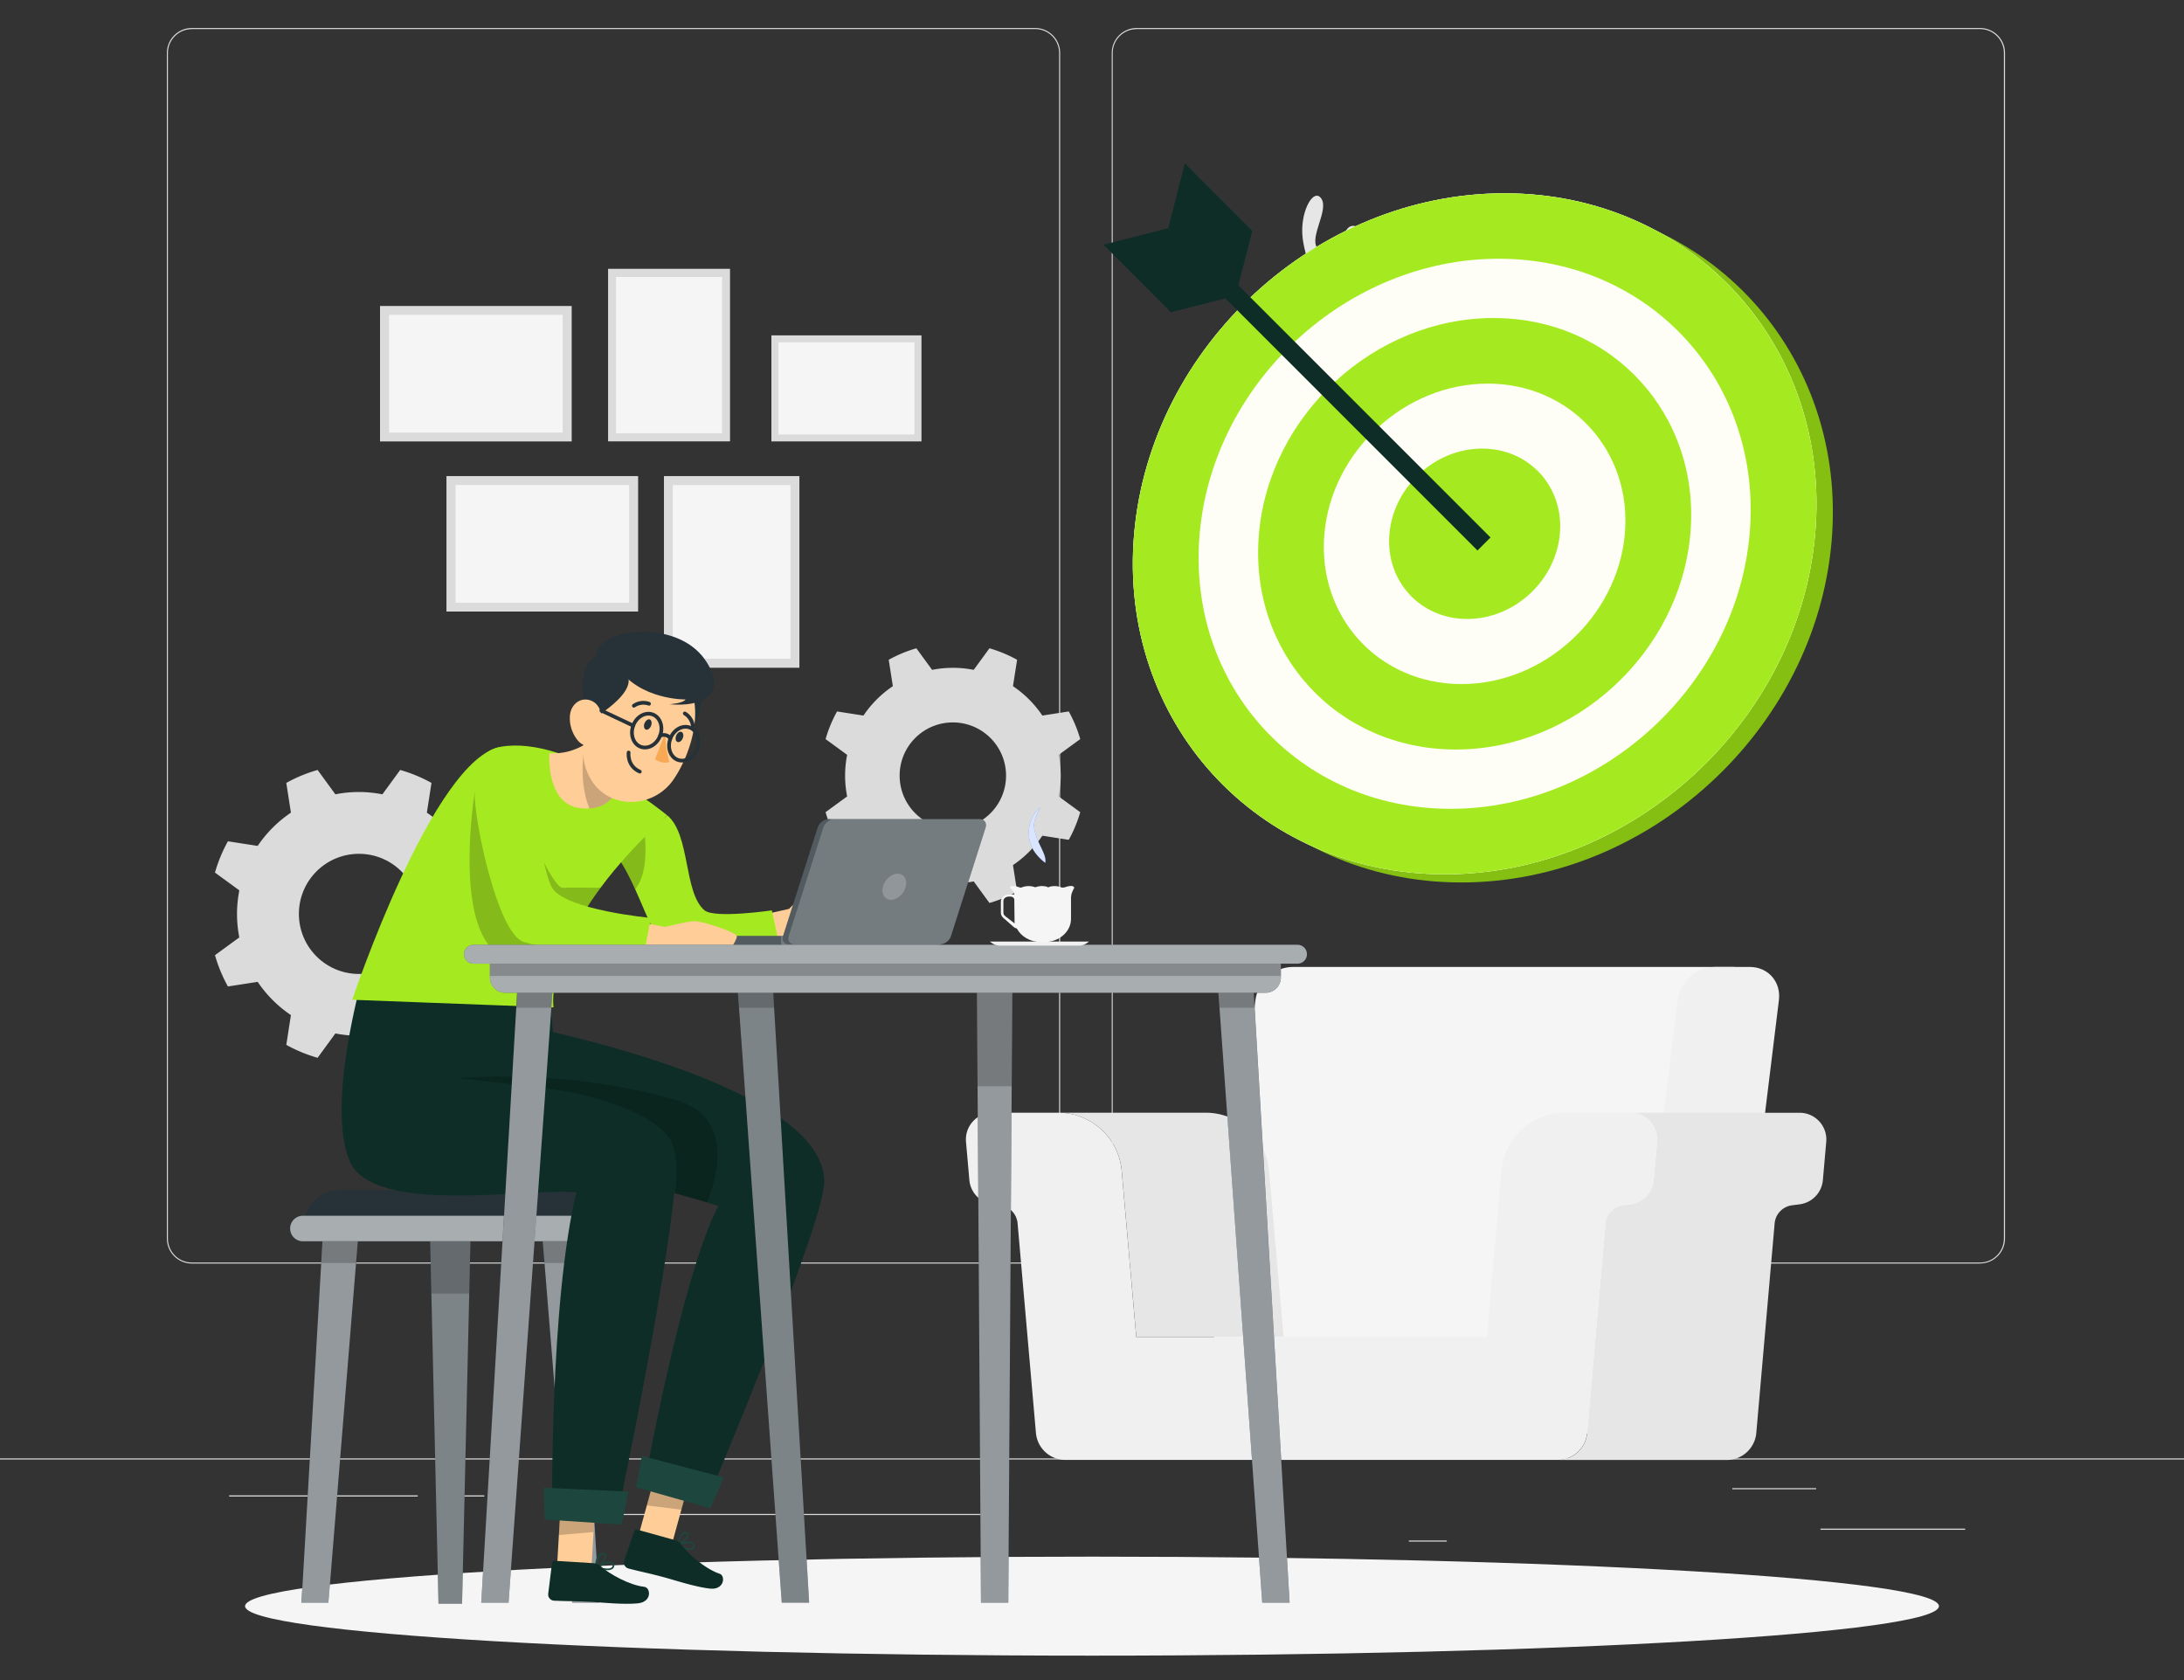 <svg width="312" height="240" fill="none" xmlns="http://www.w3.org/2000/svg"><rect width="100%" height="100%" fill="#333333" stroke="none"/><path d="M312 208.33H0v.16h312v-.16ZM280.74 218.37h-20.67v.16h20.67v-.16ZM206.68 220.06h-5.42v.16h5.42v-.16ZM259.45 212.58h-11.98v.16h11.98v-.16ZM59.68 213.62H32.73v.16h26.95v-.16ZM69.19 213.62h-3.95v.16h3.95v-.16ZM140.49 216.26H82.04v.16h58.45v-.16ZM147.9 180.5H27.4c-1.96 0-3.56-1.6-3.56-3.56V7.56C23.84 5.6 25.44 4 27.4 4h120.49c1.96 0 3.56 1.6 3.56 3.56v169.37c0 1.96-1.6 3.56-3.56 3.56l.01.01ZM27.4 4.16c-1.88 0-3.41 1.53-3.41 3.41v169.37c0 1.88 1.53 3.41 3.41 3.41h120.49c1.88 0 3.41-1.53 3.41-3.41V7.56c0-1.88-1.53-3.41-3.41-3.41H27.4v.01ZM282.87 180.5H162.38c-1.96 0-3.56-1.6-3.56-3.56V7.56c0-1.96 1.6-3.56 3.56-3.56h120.49c1.96 0 3.56 1.6 3.56 3.56v169.37c0 1.96-1.6 3.56-3.56 3.56v.01ZM162.37 4.16c-1.88 0-3.41 1.53-3.41 3.41v169.37c0 1.88 1.53 3.41 3.41 3.41h120.49c1.88 0 3.41-1.53 3.41-3.41V7.56c0-1.88-1.53-3.41-3.41-3.41H162.37v.01Z" fill="#DBDBDB"/><path d="M186.21 204.77h-14.46l7.6-61.9c.32-2.62 2.71-4.74 5.33-4.74h63.09l-9.25 66.65h-52.31v-.01Z" fill="#F5F5F5"/><path d="M232.07 204.77h14.46l7.6-61.9c.32-2.62-1.54-4.74-4.16-4.74H245c-2.62 0-5.01 2.12-5.33 4.74l-7.6 61.9Z" fill="#F0F0F0"/><path d="m226.74 204.7 2.62-29.94a2.852 2.852 0 0 1 2.48-2.58l1.08-.14a3.83 3.83 0 0 0 3.33-3.46l.48-5.46c.2-2.24-1.57-4.16-3.81-4.16h24.16c2.25 0 4.01 1.92 3.81 4.16l-.48 5.46a3.82 3.82 0 0 1-3.33 3.46l-1.08.14a2.861 2.861 0 0 0-2.48 2.58l-2.62 29.94a4.23 4.23 0 0 1-4.21 3.86h-24.16c2.19 0 4.02-1.67 4.21-3.86ZM160.25 167.26a9.105 9.105 0 0 0-9.07-8.31h21.04c4.72 0 8.66 3.61 9.07 8.31l2.08 23.73h-21.04l-2.08-23.73Z" fill="#E6E6E6"/><path d="M141.83 158.95h9.34c4.72 0 8.66 3.61 9.07 8.31l2.08 23.73h50.1l2.08-23.73c.41-4.7 4.35-8.31 9.07-8.31h9.34c2.25 0 4.01 1.92 3.81 4.16l-.48 5.46a3.82 3.82 0 0 1-3.33 3.46l-1.08.14a2.861 2.861 0 0 0-2.48 2.58l-2.62 29.94a4.23 4.23 0 0 1-4.21 3.86H152.2c-2.19 0-4.02-1.67-4.21-3.86l-2.62-29.94a2.852 2.852 0 0 0-2.48-2.58l-1.08-.14a3.83 3.83 0 0 1-3.33-3.46l-.48-5.46a3.823 3.823 0 0 1 3.81-4.16h.02Z" fill="#F0F0F0"/><path d="M189.47 53.55s-.73-4.82 2.79-7.91 3.21-4.93 2.2-5.17c-1-.24-1.93 2.85-3.48 3.7 0 0-.05-4.41 1.52-6.03s2.39-5.8.9-5.88c-1.49-.08-1.65 2.48-1.96 4.3-.31 1.81-1.97 4.36-1.97 4.36s-.32-3.94-1.34-5.56c-1.01-1.62 1.69-5.33.65-6.96-1.04-1.62-2.9 1.47-2.74 4.95.15 3.48 2.47 7.19 1.93 10.82 0 0-1.02-2.55-1.94-2.78-.92-.23-1.85-1.92-2.46-2.54-.62-.62-1.39 1.54 0 3.55s4.95 7.38 4.41 11.73l1.5-.57-.01-.01Z" fill="#E6E6E6"/><path d="m191.58 51.36 1.15 7.23c.36 2.23-1.37 4.25-3.63 4.25h-1.23c-2.26 0-3.98-2.02-3.63-4.25l1.15-7.23H191.58Z" fill="#F5F5F5"/><path d="M174.16 64.35h81.39v-4.18h-81.39v4.18Z" fill="#E6E6E6"/><path d="M248.22 60.17h3.59V44.75h-3.59v15.42ZM230.88 60.17h3.59V44.75h-3.59v15.42ZM208.582 59.562l3.538.61 2.619-15.196-3.538-.61-2.619 15.196ZM243.77 60.17h3.59V46.79h-3.59v13.38ZM235.53 60.17h3.59V46.79h-3.59v13.38ZM214.73 60.17h3.59V46.79h-3.59v13.38ZM223.27 59.38l3.505.78 2.902-13.062-3.504-.779-2.903 13.061ZM240.68 60.17h1.79V43.99h-1.79v16.18ZM219.35 60.17h1.79V43.99h-1.79v16.18Z" fill="#F0F0F0"/><path d="M255.55 91.39h-81.39v4.18h81.39v-4.18Z" fill="#E6E6E6"/><path d="M181.5 75.97h-3.59v15.42h3.59V75.97ZM198.83 75.97h-3.59v15.42h3.59V75.97ZM218.518 75.582l-3.538.61 2.619 15.196 3.538-.61-2.619-15.196ZM185.94 78.01h-3.59v13.38h3.59V78.01ZM194.18 78.01h-3.59v13.38h3.59V78.01ZM214.99 78.01h-3.59v13.38h3.59V78.01ZM203.553 77.54l-3.505.778 2.903 13.061 3.505-.779-2.903-13.06ZM189.03 75.21h-1.79v16.18h1.79V75.21ZM210.36 75.21h-1.79v16.18h1.79V75.21Z" fill="#F0F0F0"/><path d="M247.74 79.19h-17.47v12.06h17.47V79.19Z" fill="#F5F5F5"/><path d="M81.67 63.06V43.71H54.29v19.35h27.38Z" fill="#DBDBDB"/><path d="M80.38 61.79V44.97h-24.8v16.82h24.8Z" fill="#F5F5F5"/><path d="M91.16 87.36V68.01H63.78v19.35h27.38Z" fill="#DBDBDB"/><path d="M89.88 86.1V69.28h-24.8V86.1h24.8Z" fill="#F5F5F5"/><path d="M104.29 38.4H86.87v24.65h17.42V38.4Z" fill="#DBDBDB"/><path d="M103.15 39.56H88v22.33h15.15V39.56Z" fill="#F5F5F5"/><path d="M114.2 68.01H94.85v27.38h19.35V68.01Z" fill="#DBDBDB"/><path d="M112.93 69.3H96.11v24.8h16.82V69.3Z" fill="#F5F5F5"/><path d="M110.2 47.91v15.15h21.44V47.91H110.2Z" fill="#DBDBDB"/><path d="M111.21 48.9v13.17h19.42V48.9h-19.42Z" fill="#F5F5F5"/><path d="M68.68 130.55c0-1.15-.11-2.27-.33-3.36l3.48-2.54c-.45-1.57-1.07-3.07-1.85-4.47l-4.25.66a17.598 17.598 0 0 0-4.75-4.75l.66-4.25c-1.4-.78-2.9-1.4-4.47-1.85l-2.54 3.48c-1.09-.21-2.21-.33-3.36-.33s-2.27.11-3.36.33l-2.54-3.48c-1.57.45-3.07 1.07-4.47 1.85l.66 4.25a17.598 17.598 0 0 0-4.75 4.75l-4.25-.66c-.78 1.4-1.4 2.9-1.85 4.47l3.48 2.54c-.21 1.09-.33 2.21-.33 3.36s.11 2.27.33 3.36l-3.48 2.54c.45 1.57 1.07 3.07 1.85 4.47l4.25-.66c1.26 1.87 2.88 3.49 4.75 4.75l-.66 4.25c1.4.78 2.9 1.4 4.47 1.85l2.54-3.48c1.09.21 2.21.33 3.36.33s2.27-.11 3.36-.33l2.54 3.48c1.57-.45 3.07-1.07 4.47-1.85l-.66-4.25c1.87-1.26 3.49-2.88 4.75-4.75l4.25.66c.78-1.4 1.4-2.9 1.85-4.47l-3.48-2.54c.21-1.09.33-2.21.33-3.36Zm-17.4 8.58c-4.74 0-8.58-3.84-8.58-8.58s3.84-8.58 8.58-8.58 8.58 3.84 8.58 8.58-3.84 8.58-8.58 8.58ZM151.53 110.8c0-1.02-.1-2.01-.29-2.97l3.08-2.25c-.4-1.39-.95-2.71-1.64-3.95l-3.77.59a15.542 15.542 0 0 0-4.2-4.2l.59-3.77c-1.24-.69-2.56-1.24-3.95-1.64l-2.25 3.08a15.34 15.34 0 0 0-5.94 0l-2.25-3.08c-1.39.4-2.71.95-3.95 1.64l.59 3.77a15.542 15.542 0 0 0-4.2 4.2l-3.77-.59c-.69 1.24-1.24 2.56-1.64 3.95l3.08 2.25a15.34 15.34 0 0 0 0 5.94l-3.08 2.25c.4 1.39.95 2.71 1.64 3.95l3.77-.59c1.12 1.66 2.55 3.09 4.2 4.2l-.59 3.77c1.24.69 2.56 1.24 3.95 1.64l2.25-3.08a15.34 15.34 0 0 0 5.94 0l2.25 3.08c1.39-.4 2.71-.95 3.95-1.64l-.59-3.77c1.66-1.12 3.09-2.55 4.2-4.2l3.77.59c.69-1.24 1.24-2.56 1.64-3.95l-3.08-2.25c.19-.96.29-1.96.29-2.97Zm-15.41 7.6c-4.19 0-7.6-3.4-7.6-7.6 0-4.2 3.4-7.6 7.6-7.6 4.2 0 7.6 3.4 7.6 7.6 0 4.2-3.4 7.6-7.6 7.6Z" fill="#DBDBDB"/><path d="M156 236.51c66.821 0 120.99-3.165 120.99-7.07 0-3.905-54.169-7.07-120.99-7.07-66.82 0-120.99 3.165-120.99 7.07 0 3.905 54.17 7.07 120.99 7.07Z" fill="#F5F5F5"/><path d="M208.75 126.06c26.82 0 50.55-21.82 52.9-48.64 2.35-26.82-17.57-48.64-44.39-48.64s-50.55 21.82-52.9 48.64c-2.35 26.82 17.57 48.64 44.39 48.64Z" fill="#84BF11"/><path d="M206.41 124.89c26.82 0 50.55-21.82 52.9-48.64 2.35-26.82-17.57-48.64-44.39-48.64s-50.55 21.82-52.9 48.64c-2.35 26.82 17.57 48.64 44.39 48.64Z" fill="#fff"/><path d="M206.41 124.89c26.82 0 50.55-21.82 52.9-48.64 2.35-26.82-17.57-48.64-44.39-48.64s-50.55 21.82-52.9 48.64c-2.35 26.82 17.57 48.64 44.39 48.64Z" fill="#FFFEF3" opacity=".7"/><path d="M206.41 124.89c26.82 0 50.55-21.82 52.9-48.64 2.35-26.82-17.57-48.64-44.39-48.64s-50.55 21.82-52.9 48.64c-2.35 26.82 17.57 48.64 44.39 48.64Zm7.69-87.93c21.66 0 37.74 17.62 35.85 39.29-1.9 21.66-21.06 39.29-42.72 39.29s-37.74-17.62-35.85-39.29c1.9-21.66 21.06-39.29 42.72-39.29Z" fill="#A5EA20"/><path d="M207.97 107.07c16.99 0 32.03-13.82 33.51-30.82 1.49-16.99-11.13-30.82-28.12-30.82-16.99 0-32.03 13.82-33.51 30.82-1.49 16.99 11.13 30.82 28.12 30.82Zm4.57-52.27c11.83 0 20.62 9.63 19.58 21.46-1.04 11.83-11.5 21.46-23.34 21.46s-20.62-9.63-19.58-21.46c1.04-11.83 11.5-21.46 23.34-21.46Z" fill="#A5EA20"/><path d="M198.49 76.25c-.59 6.72 4.38 12.17 11.11 12.17 6.73 0 12.65-5.45 13.24-12.17.59-6.72-4.38-12.17-11.11-12.17-6.73 0-12.65 5.45-13.24 12.17Z" fill="#A5EA20"/><path d="m176.53 42.24 2.37-9.25-9.64-9.65-2.37 9.26 9.64 9.64Z" fill="#0D2D26"/><path d="m176.53 42.24-9.25 2.37-9.64-9.65 9.25-2.36 9.64 9.64Z" fill="#0D2D26"/><path d="m211.07 78.638 1.859-1.86-39.605-39.605-1.86 1.86 39.606 39.605Z" fill="#0D2D26"/><path d="m67.26 174.8-.22 9.72-1.03 44.57h-3.37l-1.02-44.57-.22-9.72h5.86Z" fill="#263238"/><path opacity=".4" d="m67.26 174.8-.22 9.72-1.03 44.57h-3.37l-1.02-44.57-.22-9.72h5.86Z" fill="#fff"/><path d="m67.26 174.8-.22 9.99h-5.42l-.22-9.99h5.86Z" fill="#000" style="mix-blend-mode:multiply" opacity=".2"/><path d="m85.59 228.94-3.12-53.45h-5.09l4.36 53.45h3.85Z" fill="#263238"/><path opacity=".5" d="M81.73 228.94h3.86l-2.83-48.71-.28-4.8h-5.1l.39 4.8 3.96 48.71Z" fill="#fff"/><path d="m77.38 175.43.39 4.99h4.99l-.28-4.99h-5.1Z" fill="#000" style="mix-blend-mode:multiply" opacity=".2"/><path d="m46.91 228.94 4.37-53.45h-5.1l-3.12 53.45h3.85Z" fill="#263238"/><path opacity=".5" d="m46.92 228.94 3.96-48.71.39-4.8h-5.09l-.28 4.8-2.83 48.71h3.85Z" fill="#fff"/><path d="m51.28 175.43-.4 4.99H45.9l.28-4.99h5.1Z" fill="#000" style="mix-blend-mode:multiply" opacity=".2"/><path d="M48.45 170.02h31.76c2.76 0 5 2.24 5 5v2.29H43.45v-2.29c0-2.76 2.24-5 5-5Z" fill="#263238"/><path d="M85.39 173.67H43.27a1.82 1.82 0 0 0-1.82 1.82v.01a1.82 1.82 0 0 0 1.82 1.82h42.12a1.82 1.82 0 0 0 1.82-1.82v-.01a1.82 1.82 0 0 0-1.82-1.82Z" fill="#263238"/><path opacity=".6" d="M85.39 173.67H43.27a1.82 1.82 0 0 0-1.82 1.82v.01a1.82 1.82 0 0 0 1.82 1.82h42.12a1.82 1.82 0 0 0 1.82-1.82v-.01a1.82 1.82 0 0 0-1.82-1.82Z" fill="#fff"/><path d="m108.52 130.77 4.19-.93s2.04-2.04 2.47-2.35c.43-.31 6.79 1.17 8.58 1.54 1.79.37-.37 3.91-2.1 5.08s-7.89.61-8.02 0l-2.93-.05-2.18-3.3-.01.01Z" fill="#FECD98"/><path d="M88.18 122.36c1 1.4 1.82 3.04 2.56 4.67 1.67 3.67 2.88 7.33 4.59 8.26 2.47 1.35 15.82-1.17 15.82-1.17l-.89-4.07s-8.22 1.2-9.63-.02c-2.99-2.57-1.98-10.74-5.29-13.55l-3.23 2.66-3.91 3.22h-.02Z" fill="#A5EA20"/><path d="M88.18 122.36c1 1.4 1.82 3.04 2.56 4.67 1.77-2.16 1.54-6.2 1.35-7.89l-3.91 3.22Z" fill="#000" style="mix-blend-mode:multiply" opacity=".2"/><path d="m79.53 224.59 4.97-.69.69-11.81-4.97.69-.69 11.81Z" fill="#FECD98"/><path d="m80.22 212.78 4.97-.69-.4 6.76-4.96.43.39-6.5Z" fill="#000" style="mix-blend-mode:multiply" opacity=".2"/><path d="m79.73 155.12-1.29-13.36-26.66-2.18s-5.23 18.34-1.82 26.3c3.36 7.86 25.97 3.72 32.38 4.46-3.83 15.67-3.46 46.29-3.46 46.29l9.15.7s7.04-32.99 8.47-48.67c.96-10.58-7.8-10.32-16.78-13.54h.01Z" fill="#0D2D26"/><path d="m77.81 217.06 11 .73.94-4.71-12.08-.56.14 4.54Z" fill="#1D473E"/><path d="m90.99 220.17 5.01.37 3.13-11.41-4.99-.36-3.15 11.4Z" fill="#FECD98"/><path d="M96.69 220.76s0 .03.01.04h.04c.39.22.8.4 1.22.53.31.13.66.13.97.02a.62.62 0 0 0 .31-.59c.01-.15-.05-.3-.17-.39-.28-.21-.88-.15-1.4-.04.38-.31.72-.7.74-1.02a.437.437 0 0 0-.3-.45.584.584 0 0 0-.5.02c-.61.33-.84 1.73-.86 1.81 0 0-.08 0-.08.01 0 .02 0 .04.02.05v.01Zm.37-.28s-.08.02-.11.03c.12-.46.37-1.22.73-1.41.08-.05.18-.06.27-.04l.05.02c.16.06.18.15.17.22-.04.34-.62.9-1.11 1.17v.01Zm.02.26c.66-.2 1.58-.38 1.86-.17.06.05.09.12.08.19 0 .15-.07.29-.19.38-.29.16-.93 0-1.75-.4Z" fill="#1D473E"/><path d="m94.14 208.77 4.99.36-1.79 6.53-4.94-.61 1.74-6.28Z" fill="#000" style="mix-blend-mode:multiply" opacity=".2"/><path d="m100.83 214.85-8.81-2.59s5.26-29.69 10.6-39.99c-.4-.13-.93-.3-1.58-.49-1.18-.36-2.75-.8-4.59-1.31-12.8-3.55-38.76-10.21-38.76-10.21l11.86-14.81s48.21 8.34 48.2 23.39c0 6-16.92 46.01-16.92 46.01Z" fill="#0D2D26"/><path d="m90.88 212.46 10.61 3 1.9-4.41-11.7-3.07-.81 4.48Z" fill="#1D473E"/><path d="M101.03 171.78c-1.18-.36-2.75-.8-4.59-1.31.37-3.02.37-6.48-1.08-8.25-2.89-3.52-10.32-5.58-14.55-6.33-3.54-.62-15.43-1.87-15.43-1.87s15.43-1.48 31.19 3.12c7.79 2.28 6.28 9.9 4.45 14.64h.01Z" fill="#000" style="mix-blend-mode:multiply" opacity=".2"/><path d="m96.49 220.03-5.42-1.51a.355.355 0 0 0-.45.23l-1.46 4.22c-.13.47.14.95.61 1.09 1.9.5 2.83.64 5.22 1.29 1.46.4 4.32 1.34 6.41 1.58s2.27-1.83 1.4-2.12c-2.05-.69-4.49-2.82-5.56-4.27-.19-.25-.45-.43-.75-.51Z" fill="#0D2D26"/><path d="M84.99 223.92s.1 0 .11.01c0 .02.11.03.13.05 0 .01 0 .03.02.04h.04c.43.13.86.22 1.31.26.33.06.67 0 .95-.19.18-.16.25-.41.18-.64a.455.455 0 0 0-.25-.35c-.32-.15-.9.04-1.39.26.31-.38.54-.84.49-1.15-.03-.2-.22-.36-.43-.38-.18-.03-.42.01-.56.13-.52.45-.61 1.87-.61 1.96h.01Zm.54-.29s-.07.04-.1.06c.02-.48.11-1.27.42-1.53.07-.06.16-.1.26-.09h.06c.17.04.2.12.21.19.03.34-.42 1.01-.84 1.38l-.01-.01Zm.07.25c.6-.33 1.46-.7 1.78-.55.07.03.11.1.12.17.04.15 0 .3-.11.41-.25.22-.91.2-1.79-.03Z" fill="#1D473E"/><path d="m84.87 223.31-5.62-.35c-.2-.02-.37.12-.39.32l-.55 4.44c-.03.48.33.9.82.94 1.96.09 2.9.04 5.38.17 1.52.09 4.51.41 6.6.21 2.09-.2 1.84-2.27.93-2.36-2.14-.24-4.98-1.82-6.32-3.01-.24-.2-.53-.32-.84-.34l-.01-.02Z" fill="#0D2D26"/><path d="M79.08 143.9s-.26-1.54.36-4.32c.66-2.96 2.33-7.33 6.36-12.77 2.31-3.11 5.4-6.58 9.52-10.33 0 0-13.84-11.49-23.74-9.81-9.71 1.65-21.26 36.15-21.26 36.15l28.75 1.09.01-.01Z" fill="#A5EA20"/><path d="M91.31 112.16c-1.35-.6-2.96 0-2.96 0s-.59 3.13-4.15 3.33c-.43.02-.9 0-1.42-.06-4.83-.66-4.3-7.84-4.3-7.84 2 .15 3.7-.44 5.03-1.21 2.12-1.24 3.29-2.95 3.29-2.95l4.51 8.74v-.01Z" fill="#FECD98"/><path d="M91.31 112.16c-1.35-.6-2.96 0-2.96 0s-.59 3.13-4.15 3.33c-1.24-3.08-1.08-6.6-.69-9.12 2.12-1.24 3.29-2.95 3.29-2.95l4.51 8.74Z" fill="#000" style="mix-blend-mode:multiply" opacity=".2"/><path d="M95.35 98.58c-2.52.62-2.46 3.28.76 8.6 2.74-1.72 4.78-6.27 3.74-7.99-1.04-1.72-2.3-1.14-4.5-.61Z" fill="#263238"/><path d="M85.28 99.13c-1.61 5.01-2.8 7.86-1.31 11.34 2.25 5.23 9.16 5.34 12.23.91 2.75-3.98 4.92-11.51.89-15.32a7.184 7.184 0 0 0-10.15.23c-.77.81-1.34 1.78-1.67 2.84h.01Z" fill="#FECD98"/><path d="M92.07 103.32c-.15.4-.07.8.19.9.26.1.59-.14.75-.54.15-.4.07-.8-.18-.91-.26-.1-.58.16-.76.54v.01ZM96.59 105.09c-.15.4-.07.8.19.9.26.1.6-.13.76-.54.16-.4.07-.8-.19-.9-.26-.1-.6.14-.76.54Z" fill="#263238"/><path d="M95.04 104.7c0 1.4.19 2.8.58 4.15-.98.38-2.04-.39-2.04-.39l1.47-3.76h-.01Z" fill="#F9A954"/><path d="M88.92 95.55c1.98 1.68.74 4.03-4.51 7.36-1.69-2.76-1.49-7.75.21-8.82 1.7-1.07 2.56 0 4.3 1.46Z" fill="#263238"/><path d="M81.42 102.14c-.12 1.32.29 2.63 1.13 3.65 1.13 1.34 2.68.56 3.19-1.02.46-1.43.42-3.84-1.11-4.6-1.53-.76-3.05.35-3.2 1.97h-.01Z" fill="#FECD98"/><path d="M94.31 105.08c-.47 1.28-1.72 1.99-2.78 1.6-1.06-.39-1.54-1.75-1.07-3.02.47-1.28 1.72-1.99 2.78-1.6 1.06.39 1.54 1.75 1.07 3.02ZM99.61 106.95c-.47 1.28-1.72 1.99-2.78 1.6-1.06-.39-1.54-1.75-1.07-3.02.47-1.28 1.72-1.99 2.78-1.6 1.06.39 1.54 1.75 1.07 3.02Z" stroke="#263238" stroke-width=".53" stroke-linecap="round" stroke-linejoin="round"/><path d="M94.31 105.08s.99-.39 1.45.44M90.45 103.65l-4.54-2.14" stroke="#263238" stroke-width=".53" stroke-linecap="round" stroke-linejoin="round"/><path d="M90.42 101.05c.09.05.19.04.28-.01a2.16 2.16 0 0 1 1.91-.26c.13.06.29 0 .35-.14.06-.13 0-.29-.14-.35-.81-.3-1.7-.18-2.41.3-.12.08-.16.24-.09.36l.09.09.01.01ZM98.87 103.97s.09.06.14.06c.15-.01.25-.14.24-.29-.07-.86-.56-1.63-1.3-2.06-.13-.07-.29-.01-.36.12-.06.13-.01.29.12.36.58.36.95.97 1.01 1.65.02.08.08.14.15.17v-.01Z" fill="#263238"/><path d="M89.8 107.5s-.26 1.92 1.6 2.73" stroke="#263238" stroke-width=".53" stroke-linecap="round" stroke-linejoin="round"/><path d="M85.25 94.54s-.83-1.76 1.85-3.3c2.68-1.54 10.52-1.85 13.82 3.3 3.02 4.72-.63 6.49-5.31 6.06 0 0 1.95-.11 2.34-.68 0 0-6.54.12-9.78-4.67l-2.93-.71h.01ZM116.41 131.82l.07 1.94.89-1.73 2.09-9.46-.96-.21-2.09 9.46Z" fill="#263238"/><path d="M99.39 133.69v.89c0 .6.5 1.15 1.1 1.15h32.67c.6 0 1.18-.55 1.18-1.15v-.89H99.39Z" fill="#263238"/><path opacity=".2" d="M99.39 133.69v.89c0 .6.5 1.15 1.1 1.15h32.67c.6 0 1.18-.55 1.18-1.15v-.89H99.39Z" fill="#fff"/><path opacity=".2" d="M111.59 133.69v.89c0 .6.51 1.15 1.1 1.15h20.48c.6 0 1.18-.55 1.18-1.15v-.89h-22.76Z" fill="#fff"/><path d="M112.69 134.9h21.59c.66 0 1.37-.52 1.57-1.16l4.95-15.53c.2-.64-.17-1.2-.83-1.2h-21.59c-.66 0-1.37.56-1.57 1.2l-4.95 15.51c-.2.64.17 1.18.83 1.18Z" fill="#263238"/><path opacity=".2" d="M112.69 134.9h21.59c.66 0 1.37-.52 1.57-1.16l4.95-15.53c.2-.64-.17-1.2-.83-1.2h-21.59c-.66 0-1.37.56-1.57 1.2l-4.95 15.51c-.2.64.17 1.18.83 1.18Z" fill="#fff"/><path opacity=".2" d="M113.5 134.9h20.77c.66 0 1.37-.52 1.57-1.16l4.95-15.53c.2-.64-.17-1.2-.83-1.2h-20.77c-.66 0-1.37.56-1.57 1.2l-4.95 15.51c-.2.64.17 1.18.83 1.18Z" fill="#fff"/><path opacity=".2" d="M126.13 126.67c-.27 1.03.25 1.87 1.15 1.87.9 0 1.85-.84 2.11-1.87.27-1.03-.25-1.87-1.15-1.87-.9 0-1.85.84-2.11 1.87Z" fill="#fff"/><path d="M71.28 136.31c2.68 1.67 5.62 2.66 8.17 3.27.66-2.96 2.33-7.33 6.36-12.77-1.71-.01-4.43-.03-5.42.01-1.49.06-5.82-10.35-5.82-10.35l-6.75-3.31s-3.13 19.06 3.45 23.15h.01Z" fill="#000" style="mix-blend-mode:multiply" opacity=".2"/><path d="m90.6 131.59 4.44.82s3.15-.82 4.22-.82c1.07 0 5.93 1.54 6 2.16.07.62-1.96 3.47-2.54 3.9-.58.44-4.79-.62-4.79-.62s-2.89.29-3.62-.72l-4.52-.62.8-4.1h.01Z" fill="#FECD98"/><path d="M70.94 106.83c4.64-1.31 6 16.93 7.97 20.05 1.97 3.12 14.07 4.25 14.07 4.25l-.99 5.18s-11.59 0-17.17-1.75c-3.83-1.2-7.24-18.19-6.99-21.4.25-3.21.46-5.58 3.11-6.33Z" fill="#A5EA20"/><path d="m111.68 228.94-6.42-89.51h5.07l5.26 89.51h-3.91Z" fill="#263238"/><path opacity=".4" d="m111.68 228.94-6.09-84.76-.34-4.6h5.08l.27 4.6 4.99 84.76h-3.91Z" fill="#fff"/><path d="M110.6 143.95h-5.01l-.34-4.37h5.08l.27 4.37Z" fill="#000" style="mix-blend-mode:multiply" opacity=".2"/><path d="m140.14 228.94-.59-89.51h5.08l-.59 89.51h-3.9Z" fill="#263238"/><path opacity=".5" d="M144.04 228.94h-3.9l-.49-73.93-.1-15.43h5.08l-.1 15.43-.49 73.93Z" fill="#fff"/><path d="m144.63 139.58-.1 15.6h-4.88l-.1-15.6h5.08Z" fill="#000" style="mix-blend-mode:multiply" opacity=".2"/><path d="m180.32 228.94-6.42-89.51h5.07l5.26 89.51h-3.91Z" fill="#263238"/><path opacity=".5" d="m180.32 228.94-6.09-84.76-.34-4.6h5.08l.27 4.6 4.99 84.76h-3.91Z" fill="#fff"/><path d="M179.24 143.95h-5.01l-.34-4.37h5.08l.27 4.37Z" fill="#000" style="mix-blend-mode:multiply" opacity=".2"/><path d="m68.75 228.94 5.26-89.51h5.07l-6.43 89.51h-3.9Z" fill="#263238"/><path opacity=".5" d="M72.65 228.94h-3.9l4.99-84.76.27-4.6h5.07l-.33 4.6-6.1 84.76Z" fill="#fff"/><path d="M74.01 139.58h5.07l-.33 4.37h-5.01l.27-4.37Z" fill="#000" style="mix-blend-mode:multiply" opacity=".2"/><path d="M69.99 137.03h112.99v2.63c0 1.19-.97 2.16-2.16 2.16H72.15c-1.19 0-2.16-.97-2.16-2.16v-2.63Z" fill="#263238"/><path d="M69.99 137.03h112.99v2.63c0 1.19-.97 2.16-2.16 2.16H72.15c-1.19 0-2.16-.97-2.16-2.16v-2.63Z" fill="#fff" opacity=".6"/><path d="M182.98 137.03H69.99v2.39h112.99v-2.39Z" fill="#000" style="mix-blend-mode:multiply" opacity=".2"/><path d="M185.36 137.66H67.63c-.75 0-1.35-.6-1.35-1.35 0-.75.6-1.35 1.35-1.35h117.73c.75 0 1.35.6 1.35 1.35 0 .75-.6 1.35-1.35 1.35Z" fill="#263238"/><path d="M185.36 137.66H67.63c-.75 0-1.35-.6-1.35-1.35 0-.75.6-1.35 1.35-1.35h117.73c.75 0 1.35.6 1.35 1.35 0 .75-.6 1.35-1.35 1.35Z" fill="#fff" opacity=".6"/><path d="M154.22 135.08h-11.46c-.75 0-1.35-.58-1.35-.58h14.16s-.6.58-1.35.58Z" fill="#F0F0F0"/><path d="M152.6 126.6c-.22.06-.44.12-.63.19h-.27c-.63-.26-1.31-.28-1.95-.06.04.01.09.04.14.06h-.28l.15-.06c-.61-.21-1.25-.21-1.86.02-.66-.24-1.36-.23-2.01.04-.02 0-.04.01-.06.02 0 0-.05-.01-.08-.02-.19-.06-.41-.13-.63-.19-.77-.19-.84.19-.84.19l.03.03c.07.07.25.26.4.46l.03.04c.11.17.2.34.16.45h-.77c-.63 0-1.15.46-1.15 1.01v1.61c0 .27.12.53.34.72l1.47 1.29c.13.12.3.2.48.25.6 1.13 1.9 1.92 3.41 1.92h.55c2.08 0 3.77-1.49 3.77-3.31v-2.98c0-.33.07-.65.21-.95l.25-.53s-.07-.38-.84-.19l-.02-.01Zm-8.85 4.4c-.39-.35-.41-.33-.41-.81v-1.47c0-.35.33-.64.73-.64h.32c.28 0 .51.2.51.44 0 1 .03 3.36.04 3.39l-1.18-.92-.01.01Z" fill="#F5F5F5"/><path d="M148.64 120.91c-.41-.9-.83-1.83-.93-2.85-.1-1.02.92-2.7.92-2.7-.86.65-1.46 1.75-1.62 2.94-.16 1.19.13 2.45.78 3.38.42.61.98 1.16 1.53 1.58.15-.8-.34-1.62-.67-2.35h-.01Z" fill="#407BFF"/><path opacity=".8" d="M148.64 120.91c-.41-.9-.83-1.83-.93-2.85-.1-1.02.92-2.7.92-2.7-.86.65-1.46 1.75-1.62 2.94-.16 1.19.13 2.45.78 3.38.42.61.98 1.16 1.53 1.58.15-.8-.34-1.62-.67-2.35h-.01Z" fill="#fff"/></svg>